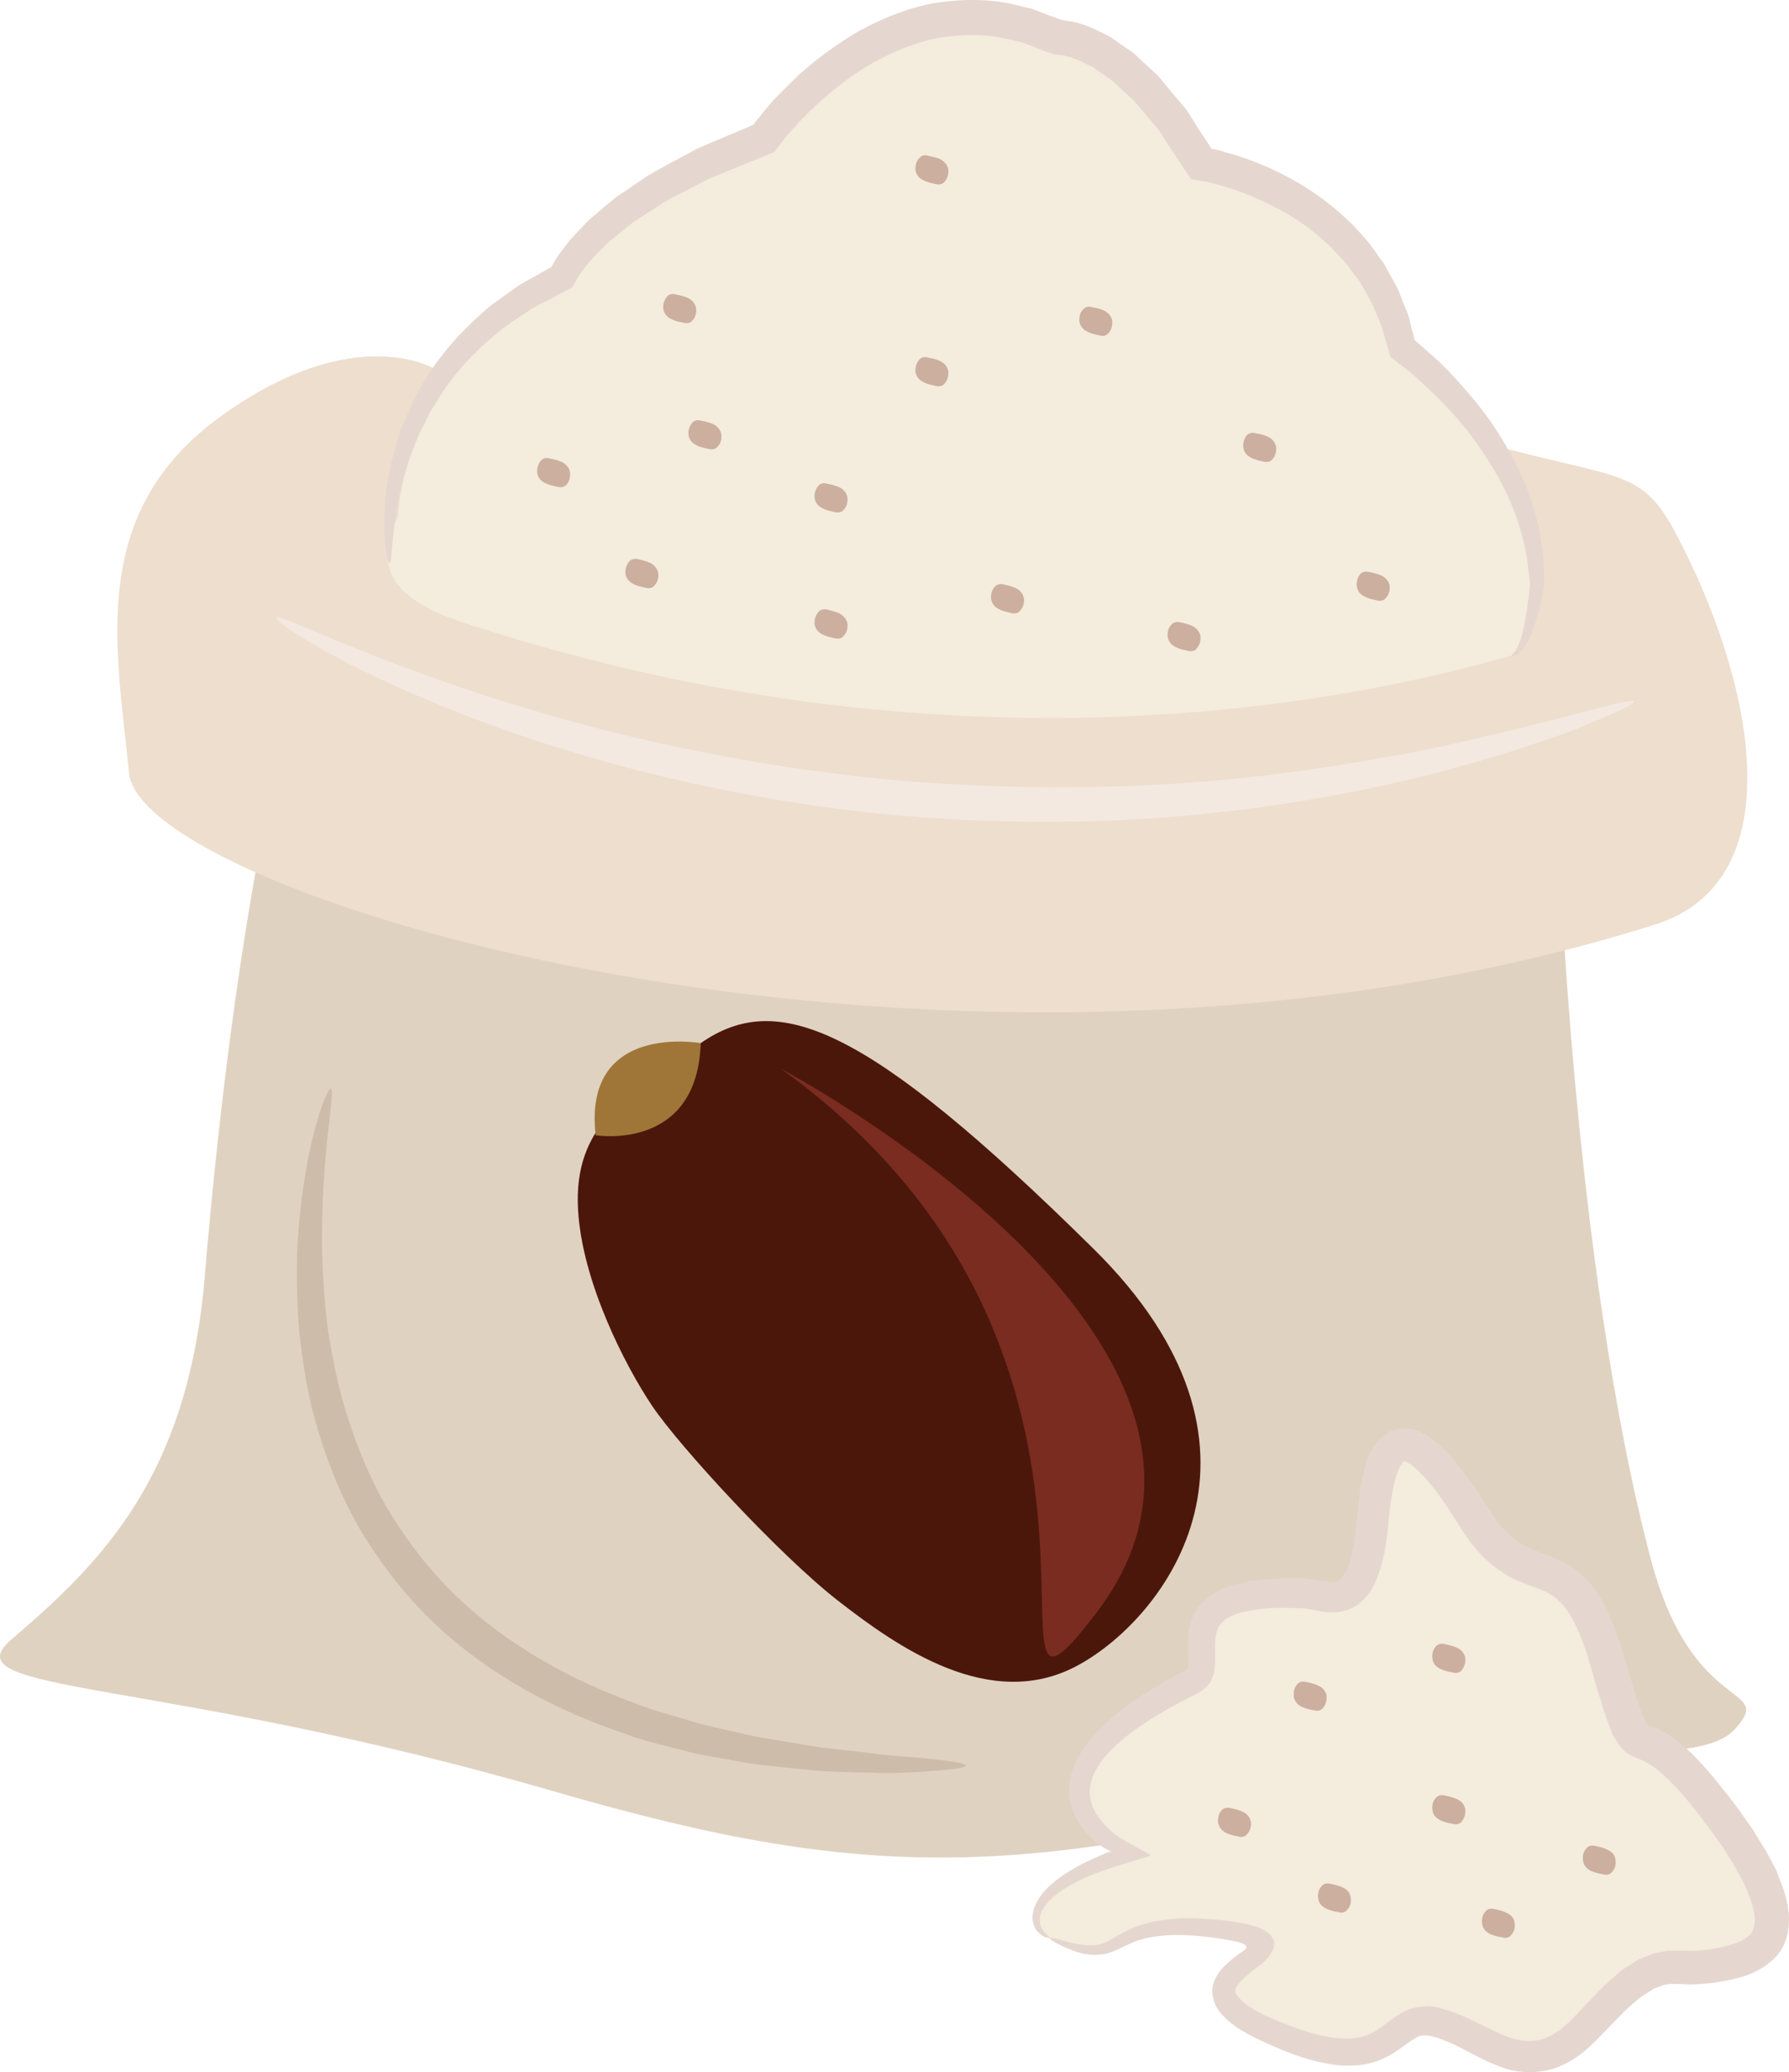 <?xml version="1.0" encoding="UTF-8" standalone="no"?>
<svg
   xmlns:dc="http://purl.org/dc/elements/1.1/"
   xmlns:cc="http://creativecommons.org/ns#"
   xmlns:rdf="http://www.w3.org/1999/02/22-rdf-syntax-ns#"
   xmlns:svg="http://www.w3.org/2000/svg"
   xmlns="http://www.w3.org/2000/svg"
   id="svg70"
   viewBox="0 0 4681.864 5420.167"
   style="clip-rule:evenodd;fill-rule:evenodd;image-rendering:optimizeQuality;shape-rendering:geometricPrecision;text-rendering:geometricPrecision"
   version="1.1"
   height="54.202mm"
   width="46.819mm"
   xml:space="preserve">
 <defs
   id="defs4">
  <style
   id="style2"
   type="text/css">
   <![CDATA[
    .fil1 {fill:#4C170B;fill-rule:nonzero}
    .fil3 {fill:#7A2C21;fill-rule:nonzero}
    .fil2 {fill:#A07638;fill-rule:nonzero}
    .fil8 {fill:#CCAF9F;fill-rule:nonzero}
    .fil9 {fill:#CEBCAA;fill-rule:nonzero}
    .fil0 {fill:#E0D2C1;fill-rule:nonzero}
    .fil6 {fill:#E5D7CF;fill-rule:nonzero}
    .fil4 {fill:#EDDECE;fill-rule:nonzero}
    .fil7 {fill:#F4E9E1;fill-rule:nonzero}
    .fil5 {fill:#F4ECDC;fill-rule:nonzero}
   ]]>
  </style>
 </defs>
 <g
   transform="translate(-7919.227,-11998.487)"
   id="Vrstva_x0020_1">
  <path
   style="fill:#e0d2c1;fill-rule:nonzero"
   id="path7"
   d="m 11997,14164 c 0,0 37,1134 242,1911 110,418 330,326 220,447 -101,110 -504,17 -737,86 -1089,319 -1518,318 -2354,76 -1042,-302 -1586,-253 -1419,-397 231,-198 462,-421 506,-949 83,-990 220,-1465 220,-1465 z"
   class="fil0" />
  <path
   style="fill:#4c170b;fill-rule:nonzero"
   id="path9"
   d="m 9432,15162 c 10,187 122,407 194,514 72,107 335,392 487,510 152,118 398,294 628,168 230,-125 568,-570 38,-1091 -595,-587 -826,-675 -1026,-536 -199,138 -333,217 -321,435 z"
   class="fil1" />
  <path
   style="fill:#a07638;fill-rule:nonzero"
   id="path11"
   d="m 9478,14968 c 0,0 266,44 275,-241 0,0 -309,-56 -275,241 z"
   class="fil2" />
  <path
   style="fill:#7a2c21;fill-rule:nonzero"
   id="path13"
   d="m 9963,14794 c 0,0 1360,720 827,1421 -369,485 234,-657 -827,-1421 z"
   class="fil3" />
  <path
   style="fill:#eddece;fill-rule:nonzero"
   id="path15"
   d="m 9060,12965 c 0,0 -209,-132 -561,121 -352,253 -275,605 -242,935 33,330 2178,968 3993,396 366,-115 260,-636 55,-1023 -99,-187 -154,-132 -594,-264 z"
   class="fil4" />
  <path
   style="fill:#f4ecdc;fill-rule:nonzero"
   id="path17"
   d="m 8961,13350 c 0,0 11,-418 429,-627 0,0 77,-198 528,-363 0,0 330,-472 770,-264 0,0 176,-10 374,330 0,0 440,66 528,484 0,0 352,253 352,616 0,0 -19,174 -66,187 -693,198 -1661,264 -2717,-77 -112,-36 -297,-99 -198,-286 z"
   class="fil5" />
  <path
   style="fill:#e5d7cf;fill-rule:nonzero"
   id="path19"
   d="m 11876,13713 c -1,-1 0,-2 2,-4 2,-2 5,-5 8,-9 5,-8 11,-23 17,-43 5,-20 10,-45 14,-76 2,-15 4,-32 6,-50 1,-6 -1,-15 -2,-25 -1,-9 -2,-18 -3,-28 -10,-78 -38,-171 -98,-265 -28,-47 -64,-95 -106,-141 -22,-23 -44,-46 -69,-68 -12,-11 -24,-23 -37,-33 -7,-6 -13,-11 -20,-16 l -11,-8 -19,-15 c -5,-17 -10,-34 -15,-52 -4,-13 -7,-26 -12,-38 -6,-13 -11,-25 -16,-38 -3,-6 -6,-13 -9,-19 l -10,-18 c -7,-12 -14,-24 -21,-36 -9,-11 -18,-23 -26,-34 -8,-12 -19,-22 -29,-33 -10,-10 -19,-22 -31,-31 -43,-41 -95,-75 -152,-102 -28,-14 -58,-26 -89,-37 -15,-5 -31,-10 -46,-14 -8,-2 -16,-4 -24,-6 l -6,-1 -12,-2 -24,-4 c -18,-27 -35,-53 -53,-80 l -20,-31 -10,-16 -12,-14 c -16,-19 -32,-38 -48,-57 -17,-19 -37,-34 -55,-52 -8,-9 -19,-15 -29,-22 l -30,-21 c -21,-10 -43,-22 -64,-27 -5,-2 -10,-3 -15,-4 l -7,-1 c -7,-1 -11,1 -19,-3 l -12,-4 -5,-1 -9,-4 -18,-7 -36,-14 -37,-8 c -59,-15 -120,-13 -178,-4 -59,10 -115,34 -167,61 -52,29 -99,64 -143,103 -22,19 -42,40 -62,60 -9,11 -19,21 -28,32 l -13,16 -7,9 -13,18 c -57,23 -112,46 -167,68 -24,12 -48,24 -71,37 -24,11 -47,23 -68,38 -22,14 -43,27 -64,41 -19,15 -38,31 -57,46 -18,15 -34,33 -50,49 -14,17 -30,35 -39,52 l -2,3 -5,9 -4,7 -1,4 c -2,1 -3,1 -4,2 l -25,13 c -11,5 -20,11 -30,16 -20,10 -41,19 -58,32 -18,12 -36,23 -53,35 -17,12 -32,26 -48,39 -60,52 -109,110 -142,169 -10,14 -18,28 -24,43 -7,14 -15,28 -21,42 -11,28 -22,54 -29,80 -17,51 -25,97 -30,134 -11,74 -10,116 -15,116 -5,1 -15,-40 -14,-118 1,-39 5,-88 18,-142 6,-28 16,-57 25,-88 6,-15 13,-30 20,-46 6,-16 14,-32 23,-48 33,-65 83,-130 146,-190 16,-14 32,-30 50,-44 19,-13 37,-27 56,-40 19,-15 41,-25 62,-37 10,-6 21,-12 32,-18 7,-4 4,-2 6,-3 0,0 0,-1 0,-2 0,0 1,-1 0,1 l 2,-4 c 13,-25 30,-45 46,-66 19,-19 36,-40 56,-58 20,-17 41,-34 62,-52 22,-15 45,-30 68,-46 22,-16 47,-29 71,-42 25,-13 50,-27 75,-40 26,-12 53,-23 79,-34 23,-10 46,-19 68,-29 1,0 1,0 1,0 l 6,-9 15,-18 c 10,-13 20,-24 30,-36 22,-23 44,-45 67,-67 48,-43 101,-82 159,-116 60,-32 124,-59 194,-72 70,-11 144,-13 214,4 l 45,11 42,16 35,13 c -2,0 1,0 1,0 l 13,2 c 9,1 18,3 26,5 32,8 59,23 87,37 l 37,26 c 12,8 25,16 35,27 21,20 43,38 62,59 17,22 35,43 53,64 l 13,16 11,17 21,34 22,33 10,16 h -1 l 9,2 c 10,2 19,4 27,7 18,5 35,10 52,16 35,12 67,26 99,42 63,32 121,72 170,119 13,11 24,24 35,36 11,13 23,25 32,39 10,13 19,27 29,40 8,14 15,28 23,42 l 12,21 c 3,7 6,15 9,22 5,14 11,29 17,43 6,14 8,29 12,44 l 6,22 1,5 v 0 l 1,2 12,10 c 7,6 14,12 20,18 14,11 27,24 40,36 25,25 48,50 69,75 44,51 80,103 108,156 59,103 84,206 88,290 1,11 1,21 1,31 0,5 0,10 0,15 1,4 0,12 -1,16 -3,18 -7,35 -10,51 -8,31 -16,57 -26,78 -9,20 -20,35 -30,43 -4,4 -9,6 -12,6 -3,0 -5,0 -5,-1 z"
   class="fil6" />
  <path
   style="fill:#f4e9e1;fill-rule:nonzero"
   id="path21"
   d="m 12195,13834 c 2,6 -45,28 -131,63 -43,19 -97,36 -160,57 -63,22 -136,41 -216,64 -162,41 -357,81 -577,105 -220,25 -464,33 -719,17 -255,-14 -496,-54 -711,-104 -215,-50 -405,-112 -561,-173 -311,-122 -484,-238 -478,-249 7,-11 188,84 500,188 156,53 345,107 557,152 213,44 449,81 699,95 250,15 489,10 705,-9 216,-19 409,-53 570,-85 322,-69 517,-135 522,-121 z"
   class="fil7" />
  <path
   style="fill:#f4ecdc;fill-rule:nonzero"
   id="path23"
   d="m 10666,17068 c -69,-32 -55,-143 209,-220 0,0 -385,-176 165,-451 82,-42 -104,-243 286,-231 68,2 165,77 187,-198 22,-275 121,-231 264,0 143,231 253,33 352,385 99,352 44,55 297,396 253,341 87,380 -55,396 -80,8 -121,-44 -286,143 -165,187 -275,33 -407,0 -132,-33 -99,176 -440,22 -341,-154 209,-220 -121,-264 -330,-44 -231,121 -451,22 z"
   class="fil5" />
  <path
   style="fill:#e5d7cf;fill-rule:nonzero"
   id="path25"
   d="m 10666,17068 c 1,-4 22,4 60,13 19,4 44,9 69,4 25,-5 51,-28 90,-44 38,-16 84,-23 133,-25 24,0 49,1 75,3 13,1 26,2 40,4 7,1 13,1 21,3 9,1 17,3 26,5 10,2 21,5 30,8 9,4 19,8 25,13 8,5 13,12 17,21 4,9 1,18 -2,26 -6,16 -22,32 -42,46 -20,16 -28,22 -38,32 -9,9 -16,19 -18,25 -1,7 0,11 7,19 13,18 42,35 70,49 60,26 127,54 194,60 33,3 64,-1 91,-16 14,-8 27,-18 44,-31 17,-12 38,-28 68,-34 14,-2 30,-4 42,-2 7,1 14,2 20,4 l 17,5 c 23,7 43,16 63,25 40,19 76,39 111,50 35,10 66,8 97,-7 8,-4 16,-10 24,-14 7,-6 14,-13 22,-19 7,-6 14,-14 21,-21 l 23,-24 c 17,-17 32,-35 50,-52 l 28,-25 c 9,-8 18,-17 30,-24 12,-7 23,-15 35,-22 13,-5 27,-11 41,-16 15,-2 31,-7 45,-6 h 21 17 c 13,1 21,0 31,0 10,-1 22,-3 33,-4 23,-3 43,-8 63,-15 18,-6 32,-16 41,-25 8,-10 10,-23 11,-40 -3,-35 -20,-79 -44,-120 -10,-21 -25,-41 -37,-62 -14,-20 -28,-40 -43,-60 -30,-40 -61,-80 -95,-114 -8,-9 -17,-17 -26,-24 -8,-9 -17,-14 -26,-21 -8,-5 -17,-10 -26,-14 -7,-3 -11,-4 -22,-9 -8,-3 -21,-12 -28,-20 -7,-8 -14,-17 -17,-24 -4,-7 -9,-14 -11,-20 -5,-13 -10,-26 -14,-38 -9,-24 -15,-48 -23,-71 -14,-48 -25,-92 -41,-133 -16,-41 -36,-80 -62,-103 -12,-12 -27,-20 -46,-28 -19,-7 -42,-15 -67,-26 -49,-23 -90,-62 -120,-102 -30,-43 -49,-78 -75,-113 -24,-34 -52,-67 -78,-86 -6,-4 -12,-7 -15,-8 -2,0 -2,0 -3,0 1,-2 -11,12 -16,27 -12,33 -18,74 -22,113 -4,42 -8,86 -20,129 -6,22 -14,44 -27,67 -13,22 -37,46 -68,54 -30,9 -57,4 -77,0 l -27,-5 c -4,-1 -7,0 -10,-1 -4,0 -9,0 -14,0 -37,-2 -73,-1 -106,4 -33,4 -65,13 -83,28 -18,14 -24,35 -24,68 0,16 2,33 -1,55 0,5 -1,12 -3,18 -2,7 -5,14 -8,20 -8,13 -20,22 -32,29 -59,29 -111,58 -158,91 -46,32 -87,69 -109,109 -23,40 -22,82 1,117 5,8 11,16 18,24 3,4 7,7 10,11 4,4 11,10 17,15 26,20 64,38 96,56 -1,1 -2,2 -3,3 -1,1 -1,1 -4,2 l -18,5 c -11,4 -22,7 -32,10 -22,6 -41,13 -60,19 -21,7 -30,11 -42,16 -12,5 -23,10 -33,15 -41,21 -73,45 -88,70 -16,25 -10,48 0,59 9,12 17,16 16,19 0,0 -3,0 -7,-1 -5,-1 -11,-4 -18,-10 -3,-2 -7,-7 -11,-11 -2,-6 -6,-11 -7,-18 -4,-15 -1,-32 7,-49 15,-33 49,-63 91,-88 11,-6 22,-13 34,-19 12,-5 27,-13 33,-15 7,-3 15,-7 22,-10 l 11,-4 5,-1 c 2,-1 -3,-2 -4,-3 -11,-5 -21,-11 -29,-18 -3,-2 -5,-3 -9,-7 -4,-4 -9,-8 -13,-13 -9,-9 -18,-19 -25,-30 -15,-22 -27,-50 -29,-81 -2,-31 7,-62 21,-89 28,-55 73,-96 122,-134 49,-37 105,-70 163,-100 2,-1 3,-3 4,-4 1,-2 1,-2 1,-3 1,-2 1,-4 1,-7 1,-12 0,-29 -1,-48 0,-18 1,-40 7,-62 7,-23 22,-46 40,-61 38,-32 80,-41 119,-48 40,-6 80,-8 120,-7 5,0 9,-1 15,0 6,0 13,1 19,2 l 30,5 c 18,3 32,4 39,1 8,-3 14,-8 22,-20 6,-13 12,-28 17,-46 9,-35 12,-74 16,-115 4,-43 9,-87 25,-135 5,-12 10,-25 19,-38 3,-6 9,-13 15,-19 7,-7 15,-13 24,-18 18,-10 42,-11 60,-7 19,5 32,12 44,20 46,32 73,69 101,107 28,36 53,80 75,111 25,32 52,58 87,73 18,8 39,15 63,25 24,10 51,24 73,44 45,40 67,90 85,136 19,48 32,96 45,141 7,22 14,46 21,67 7,21 18,44 22,48 2,1 -1,0 3,2 1,1 9,4 15,6 15,6 29,14 43,23 12,9 25,18 35,27 11,10 22,20 31,30 39,40 71,82 103,123 16,22 31,44 46,65 13,23 28,44 41,68 l 19,36 c 5,13 10,26 15,39 10,26 18,55 19,87 1,31 -6,70 -31,98 -24,28 -54,43 -81,53 -27,9 -54,14 -79,18 -13,2 -25,3 -38,4 -14,1 -30,2 -42,1 l -18,-1 h -14 c -10,-1 -17,2 -26,3 l -24,9 c -8,5 -17,11 -25,16 -8,4 -16,12 -25,19 l -24,21 c -15,15 -30,31 -46,47 -31,32 -66,72 -115,95 -48,25 -111,26 -158,10 -47,-16 -85,-39 -121,-57 -35,-17 -73,-32 -93,-28 -21,2 -51,34 -93,56 -42,22 -91,26 -132,21 -83,-11 -151,-42 -216,-73 -32,-17 -64,-34 -91,-69 -7,-9 -12,-20 -15,-33 -3,-13 -3,-27 1,-39 8,-24 22,-39 35,-51 13,-12 29,-24 33,-27 5,-3 10,-6 15,-10 2,-2 4,-6 3,-8 -2,-3 -4,-5 -7,-6 -5,-3 -10,-4 -16,-6 l -14,-3 -18,-3 c -13,-3 -25,-4 -38,-6 -24,-3 -48,-5 -71,-6 -45,-1 -85,3 -119,14 -34,11 -63,34 -98,37 -34,4 -60,-5 -79,-13 -39,-15 -56,-28 -55,-30 z"
   class="fil6" />
  <path
   style="fill:#ccaf9f;fill-rule:nonzero"
   id="path27"
   d="m 9390,13207 c 11,6 19,15 21,27 1,14 -2,25 -10,33 -6,6 -15,7 -22,5 -9,-2 -21,-4 -33,-10 -11,-5 -19,-14 -21,-27 -1,-13 3,-24 11,-33 5,-5 14,-7 22,-4 8,1 21,4 32,9 z"
   class="fil8" />
  <path
   style="fill:#ccaf9f;fill-rule:nonzero"
   id="path29"
   d="m 9621,13471 c 11,6 19,15 21,27 1,14 -2,24 -11,33 -5,6 -14,7 -21,5 -9,-2 -22,-4 -33,-10 -11,-5 -19,-14 -21,-27 -1,-13 3,-24 11,-33 5,-5 14,-7 22,-5 8,2 21,5 32,10 z"
   class="fil8" />
  <path
   style="fill:#ccaf9f;fill-rule:nonzero"
   id="path31"
   d="m 9786,13108 c 11,6 19,15 21,27 1,14 -2,25 -11,33 -5,6 -14,7 -21,5 -9,-2 -22,-4 -33,-10 -11,-5 -19,-14 -21,-27 -1,-13 3,-24 11,-33 5,-5 14,-7 22,-4 8,1 21,4 32,9 z"
   class="fil8" />
  <path
   style="fill:#ccaf9f;fill-rule:nonzero"
   id="path33"
   d="m 9720,12778 c 11,6 19,15 21,27 1,14 -2,25 -11,33 -5,6 -14,7 -21,5 -9,-2 -22,-4 -33,-10 -11,-5 -19,-14 -21,-27 -1,-13 3,-24 11,-33 5,-5 14,-7 22,-4 8,1 21,4 32,9 z"
   class="fil8" />
  <path
   style="fill:#ccaf9f;fill-rule:nonzero"
   id="path35"
   d="m 10116,13273 c 11,6 19,15 21,27 1,14 -2,25 -11,33 -5,6 -14,7 -22,5 -8,-2 -21,-4 -32,-10 -11,-5 -19,-14 -21,-27 -1,-13 3,-24 11,-33 5,-5 14,-7 22,-4 8,1 21,4 32,9 z"
   class="fil8" />
  <path
   style="fill:#ccaf9f;fill-rule:nonzero"
   id="path37"
   d="m 10116,13603 c 11,6 19,15 21,27 1,14 -2,24 -11,33 -5,6 -14,7 -22,5 -8,-2 -21,-4 -32,-10 -11,-5 -19,-14 -21,-27 -1,-13 3,-24 11,-33 5,-5 14,-7 22,-5 8,2 21,5 32,10 z"
   class="fil8" />
  <path
   style="fill:#ccaf9f;fill-rule:nonzero"
   id="path39"
   d="m 10578,13537 c 11,6 19,15 21,27 1,14 -3,24 -11,33 -5,6 -14,7 -22,5 -8,-2 -21,-4 -32,-10 -11,-5 -19,-14 -21,-27 -1,-13 2,-24 11,-33 5,-5 14,-7 21,-5 9,2 22,5 33,10 z"
   class="fil8" />
  <path
   style="fill:#ccaf9f;fill-rule:nonzero"
   id="path41"
   d="m 10380,12943 c 11,6 19,15 21,27 1,14 -3,25 -11,33 -5,6 -14,7 -22,5 -8,-2 -21,-4 -32,-10 -11,-5 -19,-14 -21,-27 -1,-13 3,-24 11,-33 5,-5 14,-7 22,-4 8,1 21,4 32,9 z"
   class="fil8" />
  <path
   style="fill:#ccaf9f;fill-rule:nonzero"
   id="path43"
   d="m 10380,12415 c 11,6 19,15 21,27 1,14 -3,25 -11,33 -5,6 -14,7 -22,5 -8,-2 -21,-4 -32,-10 -11,-5 -19,-14 -21,-26 -1,-14 3,-25 11,-33 5,-6 14,-8 22,-5 8,2 21,4 32,9 z"
   class="fil8" />
  <path
   style="fill:#ccaf9f;fill-rule:nonzero"
   id="path45"
   d="m 10809,12811 c 11,6 19,15 21,27 1,14 -3,25 -11,33 -5,6 -14,7 -22,5 -8,-2 -21,-4 -32,-10 -11,-5 -19,-14 -21,-27 -1,-13 2,-24 11,-32 5,-6 14,-8 21,-5 9,1 22,4 33,9 z"
   class="fil8" />
  <path
   style="fill:#ccaf9f;fill-rule:nonzero"
   id="path47"
   d="m 11238,13141 c 11,6 19,15 21,27 1,14 -3,25 -11,33 -5,6 -14,7 -22,5 -8,-2 -21,-4 -32,-10 -11,-5 -19,-14 -21,-27 -1,-13 2,-24 10,-33 6,-5 15,-7 22,-4 9,1 22,4 33,9 z"
   class="fil8" />
  <path
   style="fill:#ccaf9f;fill-rule:nonzero"
   id="path49"
   d="m 11040,13636 c 11,6 19,15 21,27 1,14 -3,24 -11,33 -5,6 -14,7 -22,5 -8,-2 -21,-4 -32,-10 -11,-5 -19,-14 -21,-27 -1,-13 2,-24 11,-33 5,-5 14,-7 21,-5 9,2 22,5 33,10 z"
   class="fil8" />
  <path
   style="fill:#ccaf9f;fill-rule:nonzero"
   id="path51"
   d="m 11535,13504 c 11,6 19,15 21,27 1,14 -3,24 -11,33 -5,6 -14,7 -22,5 -9,-2 -21,-4 -32,-10 -12,-5 -19,-14 -21,-27 -1,-13 2,-24 10,-33 6,-5 15,-7 22,-4 9,1 21,4 33,9 z"
   class="fil8" />
  <path
   style="fill:#ccaf9f;fill-rule:nonzero"
   id="path53"
   d="m 11370,16408 c 11,5 19,14 21,27 1,13 -3,24 -11,33 -5,5 -14,7 -22,4 -9,-1 -21,-4 -32,-9 -12,-6 -19,-15 -21,-27 -1,-14 2,-25 10,-33 6,-6 15,-7 22,-5 9,2 21,4 33,10 z"
   class="fil8" />
  <path
   style="fill:#ccaf9f;fill-rule:nonzero"
   id="path55"
   d="m 11862,17002 c 12,5 20,14 21,27 2,13 -2,24 -10,32 -5,6 -14,8 -22,5 -9,-1 -21,-4 -33,-9 -11,-6 -19,-15 -20,-27 -2,-14 2,-25 10,-33 5,-6 14,-7 22,-5 9,2 21,4 32,10 z"
   class="fil8" />
  <path
   style="fill:#ccaf9f;fill-rule:nonzero"
   id="path57"
   d="m 11733,16309 c 11,5 19,14 21,27 1,13 -3,24 -11,33 -5,5 -14,7 -22,4 -9,-1 -21,-4 -32,-9 -12,-6 -20,-15 -21,-27 -2,-14 2,-25 10,-33 6,-6 15,-7 22,-5 9,2 21,4 33,10 z"
   class="fil8" />
  <path
   style="fill:#ccaf9f;fill-rule:nonzero"
   id="path59"
   d="m 11172,16738 c 11,5 19,14 21,27 1,13 -3,24 -11,32 -5,6 -14,8 -22,5 -8,-1 -21,-4 -32,-9 -11,-6 -19,-15 -21,-27 -1,-14 2,-25 10,-33 6,-6 15,-7 22,-5 9,2 22,4 33,10 z"
   class="fil8" />
  <path
   style="fill:#ccaf9f;fill-rule:nonzero"
   id="path61"
   d="m 11434,16936 c 11,5 19,14 20,27 2,13 -2,24 -10,32 -5,6 -14,8 -22,5 -9,-1 -21,-4 -32,-9 -12,-6 -20,-15 -21,-27 -2,-14 2,-25 10,-33 5,-6 14,-7 22,-5 9,2 21,4 33,10 z"
   class="fil8" />
  <path
   style="fill:#ccaf9f;fill-rule:nonzero"
   id="path63"
   d="m 11733,16705 c 11,5 19,14 21,27 1,13 -3,24 -11,33 -5,5 -14,7 -22,4 -9,-1 -21,-4 -32,-9 -12,-6 -20,-15 -21,-27 -2,-14 2,-25 10,-33 6,-6 15,-7 22,-5 9,2 21,4 33,10 z"
   class="fil8" />
  <path
   style="fill:#ccaf9f;fill-rule:nonzero"
   id="path65"
   d="m 12126,16837 c 12,5 20,14 21,27 2,13 -2,24 -10,32 -5,6 -15,8 -22,5 -9,-1 -21,-4 -33,-9 -11,-6 -19,-15 -20,-27 -2,-14 2,-25 10,-33 5,-6 14,-7 22,-5 9,2 21,4 32,10 z"
   class="fil8" />
  <path
   style="fill:#cebcaa;fill-rule:nonzero"
   id="path67"
   d="m 10446,16617 c 0,6 -41,11 -115,16 -37,2 -83,5 -136,2 -26,0 -54,-1 -84,-2 -15,-1 -31,-1 -47,-2 -16,-2 -32,-3 -48,-5 -34,-3 -69,-7 -105,-11 -36,-4 -74,-12 -112,-19 -20,-3 -40,-7 -60,-11 -20,-5 -40,-10 -60,-15 -41,-11 -83,-20 -125,-37 -169,-56 -351,-148 -503,-293 -76,-73 -138,-155 -189,-240 -50,-86 -85,-175 -111,-261 -26,-87 -39,-171 -48,-250 -7,-79 -8,-153 -6,-221 14,-269 78,-426 88,-422 14,3 -26,163 -23,423 2,65 6,136 16,211 12,75 27,154 54,234 26,80 60,162 107,240 48,78 105,153 175,220 140,134 308,222 468,280 39,16 79,26 118,38 20,6 39,12 58,17 19,5 38,9 56,13 38,8 73,18 108,23 35,6 69,12 101,17 16,3 32,5 47,8 16,1 31,3 46,5 29,3 57,6 82,9 52,8 97,9 134,13 73,7 114,13 114,20 z"
   class="fil9" />
 </g>
</svg>